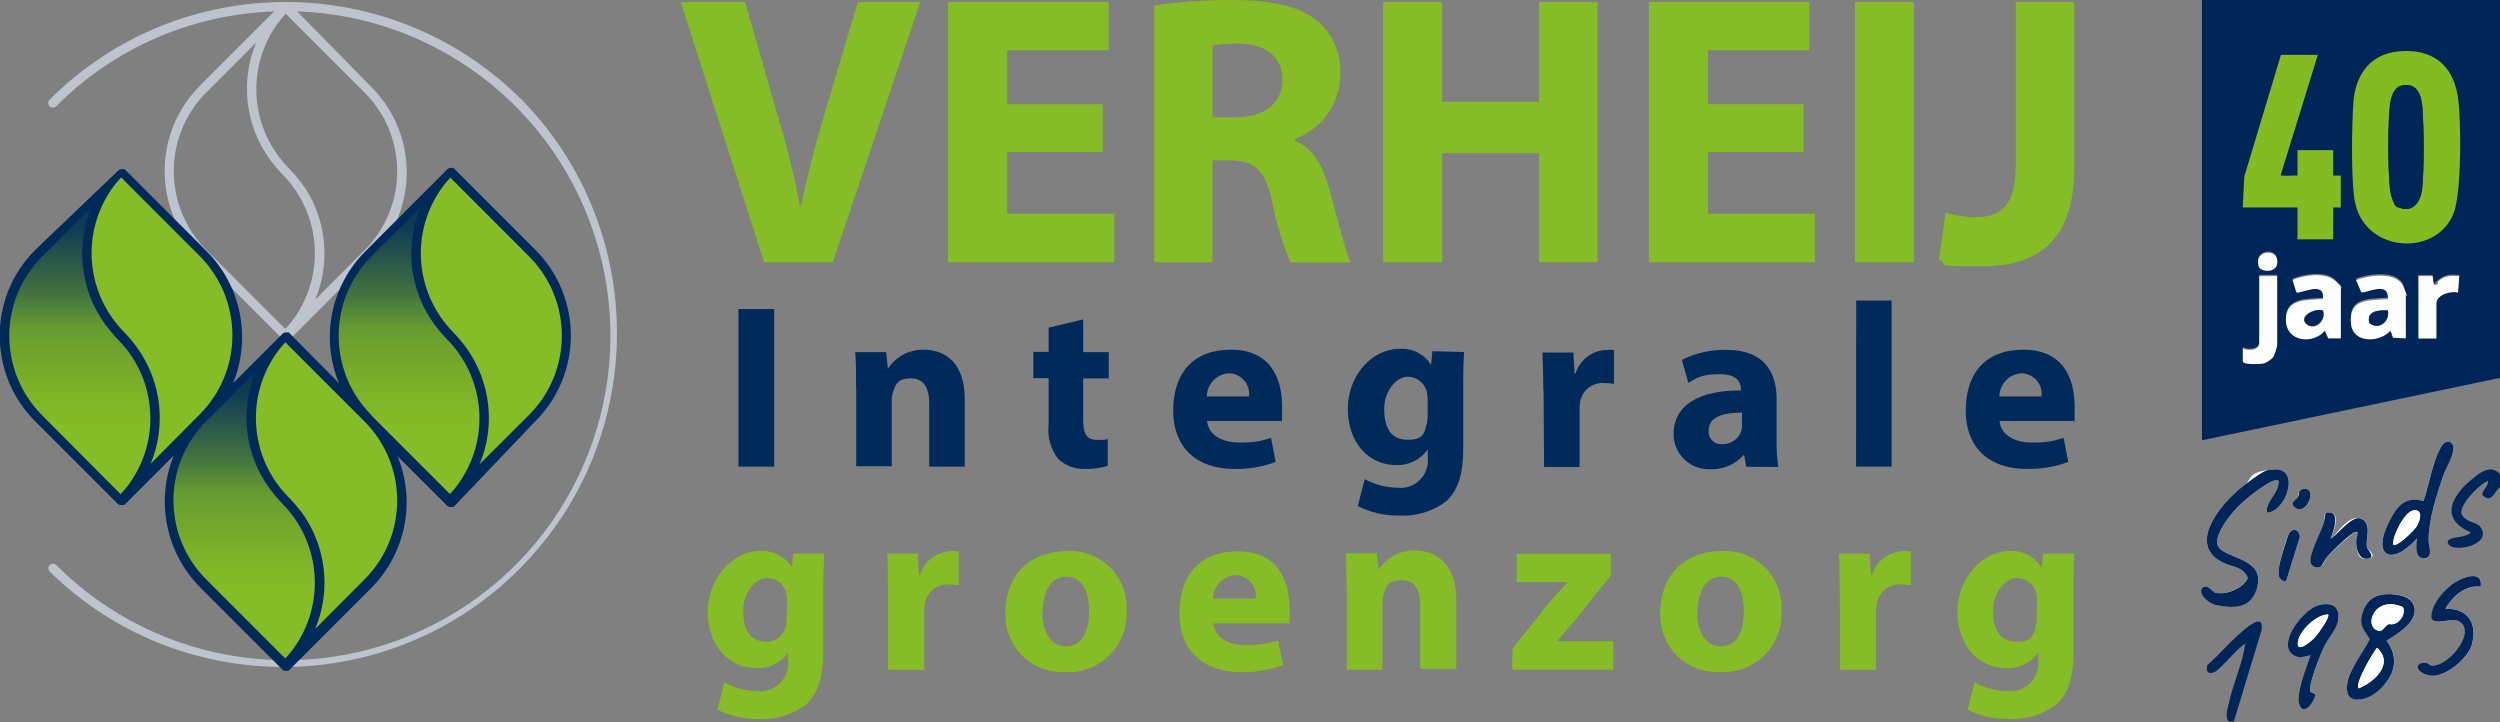 <svg id="Layer_1" xmlns="http://www.w3.org/2000/svg" version="1.1" viewBox="0 0 1963 567"><rect x="0" y="0" width="1963" height="567" fill="#808080" stroke="none"/><defs><linearGradient id="linear-gradient" x1="1289.7" y1="15.1" x2="1289.7" y2="22.9" gradientTransform="matrix(15.1 0 0 33.1 -19283.1 -242.5)" gradientUnits="userSpaceOnUse"><stop offset="0" stop-color="#002a5a"/><stop offset=".2" stop-color="#113c53"/><stop offset=".4" stop-color="#43733f"/><stop offset=".5" stop-color="#679b31"/><stop offset=".7" stop-color="#7eb328"/><stop offset=".8" stop-color="#86bc25"/><stop offset="1" stop-color="#86bc25"/></linearGradient><linearGradient id="linear-gradient1" x1="1282.1" y1="11.7" x2="1282.1" y2="19.5" gradientTransform="matrix(15.1 0 0 33.1 -19297 -259.1)" gradientUnits="userSpaceOnUse"><stop offset="0" stop-color="#002a5a"/><stop offset=".2" stop-color="#113c53"/><stop offset=".4" stop-color="#43733f"/><stop offset=".5" stop-color="#679b31"/><stop offset=".7" stop-color="#7eb328"/><stop offset=".8" stop-color="#86bc25"/><stop offset="1" stop-color="#86bc25"/></linearGradient><linearGradient id="linear-gradient2" x1="1296.6" y1="11.7" x2="1296.6" y2="19.5" gradientTransform="matrix(15.1 0 0 33.1 -19257.4 -259.1)" gradientUnits="userSpaceOnUse"><stop offset="0" stop-color="#002a5a"/><stop offset=".2" stop-color="#113c53"/><stop offset=".4" stop-color="#43733f"/><stop offset=".5" stop-color="#679b31"/><stop offset=".7" stop-color="#7eb328"/><stop offset=".8" stop-color="#86bc25"/><stop offset="1" stop-color="#86bc25"/></linearGradient></defs><path d="M1898 422.6c-.4 3.4 1 15.8 5.3 15.8 7.8 0 3.6-9.4 3.6-14.3.3-17.1 6.3-35.2 11.8-51.2s7.4-16 7.7-20.1c.5-6-5.6-8.2-9.2-2.4-7 11.2-10 30.5-14.3 43.2-13.9-4-20.1 3.2-26.1 14.4-15.7 29.2 1.1 37.4 21.2 14.7zm-118-20c14.9-.4 26.9-35.6 5.5-34s-17.4 7.9-22.4 11.6c-16.3 12-47.4 45.9-18.4 61.2 7.2 3.8 17.3 3.3 20.3 12.7-4.1 7.9-16.7 13.2-25.3 11.3s-6.2-6.9-9.8-4.3c-5.6 3.9 7.5 13.9 12.7 14.5 8.4.9 28.3-7.6 30.2-16.7 4.4-21.5-28.4-20.6-31.6-31-2.7-8.9 12.3-26.8 18.8-32.8 3.6-3.3 25.2-21.3 29-17.5.9 9.7-10.2 15.6-9 25zm32.8-17.7c-1.7-1.8-5.9-1.3-7.2.8s-.6 3.3-1.3 4.7c-1.2 2.3-5.6 5.9-1.3 8.8 6.3 4.2 14.5-9.5 9.8-14.3zm17.2 37.7c2.1-4.1 7.8-18.9.5-20s-4.9 5.1-6.1 8.9c-2.2 6.6-12.3 25.5-9.8 31.1 1.1 2.5 5 4.1 7.5 2.5s4.1-6.6 5.6-8.4c2.3-2.7 19.8-18.7 21.9-19.1 3.4-.6.7 8.3.7 9.5.2 6.3 1.2 13.1 9.3 11.5s-.5-6.6-1-8.9c-1.3-6.3 4.8-19.5-5.5-22.7s-21.5 17.4-23 15.6zm-35 33.9l10.8-34.7c0-5.8-5.6-8.1-8.6-2.5s-6.1 18.2-6.9 22c-1.2 5.5-3.4 15 4.7 15.2zm153 4.1c1.8-14.7-17.1-6.4-23.5-1s-14.4 17.3-15.3 22.8c-1.8 10.5 14.8 2.6 20.6 5 15.9 6.5-5.3 34.8-19.4 35.2-2.2 0-3.2-1.7-4.9-2-7.3-1.2-4.7 7.6.6 9.4 11.9 4.2 31.4-12.5 34.7-23.2 5.1-16.6-2.7-29.6-20.7-28.7 5.9-9.9 15.4-18.9 28-17.5zm-77.2 6.2c-9.1 1.1-14.5 7.8-16.3 16.6-1.8 8.8 2.7 11.5 6.2 18.5-5.4 11.2-21.3 29.5-17.2 42.5 1.1 3.6 5.3 5.2 8.8 4.8s18.1-9.4 20.6-12.5c8.9-10.7 9.4-22.5 1.2-33.8 8.9-5.5 26.8-16.1 20.8-28.8-3.6-7.5-16.9-8.3-24-7.4zm-56.6 76.5c-2.6-4.1 8.4-30.9 11-36.2s9.7-13.9 10.6-19.4c1.8-10.8-4.7-15-14.8-12.8s-33.5 29.5-20.9 39c4.6 3.5 8.9 1.6 14 .5-2.1 7.7-11.3 33.4-8.3 39.7s12-4.5 12.3-9.2l-3.9-1.7z" fill="#fefefe"/><path d="M1963 0v296.7l-234 49V0h234zm-188.7 209.6c3.4 3.4 12.7 3.1 13.7-3.3 1.7-11.6-13.9-10.8-14.9-2.8-.2 1.7 0 5 1.2 6.2zm63.7 55.1v-38.5c0-1.2-4.1-6.5-5.5-7.5-8-6-23.7-3.5-32.4.1l3 9.8c2.8 1.8 22.5-10 20.9 5.1-12.3 1.2-29.1-.6-29.1 16.5s21.3 19.5 30.6 8.5l2.6 5.8h9.9v.2zm51 0v-34.5c0-.4-1.5-5.4-1.8-6.2-5-12.3-27.2-9.1-37.2-5.3l4 9.5c2.9 1.9 21.9-9.7 21 5.4-15.1 1.3-31-.7-29 19.5 1.5 15.6 22.4 14.9 31 5.4l2 5.5 10 .5v.2zm-101-48.9h-14v52.4c0 6.3-8.4 6.4-13 4.5V283c.9 2.5 12.8 2 15.4 1.6s7.5-3.4 9-6 2.6-7.6 2.6-8.4v-54.4zm111 0v49h14v-27.5c0-6.7 11.4-10.2 17-8.5l1-13c-7.1-.4-11-.5-16.5 4s-1.1 2.8-2 3c-2.5.7-1.7-5.4-2.6-6.9H1899zm-145 350.7h-4c-3.4-3.6-.7-10.6.3-15.2 3.4-15.2 10.4-30.2 12.7-45.8-6.9 3.4-19.2 20.6-25 22.5s-5.5-2.7-4.8-5.8c8.4-7.2 15.6-15.9 23.8-23.2 4.4-3.9 21-19.8 18.8-4.2l-21.8 71.7zm209-193.9v10c-3.4 2-5.7 10.3-10.7 8.3-8.2-3.3 2.4-8.2 1.2-13.3-6.3 2.1-24.4 20.4-20.3 26.8s11.6 5.1 14.7 9.8c8.8 13.5-19.8 19.5-24.8 13.8s7.1-5.8 11-7 4.4-1.2 6-3c-24.4-10.4-15.6-28.1.5-41.4 6.7-5.5 15.3-12.6 22.5-4zm-183 30c-1.3-9.4 9.9-15.3 9-25-3.8-3.8-25.4 14.2-29 17.5-6.5 6-21.5 23.8-18.8 32.8 3.1 10.4 35.9 9.5 31.6 31s-21.8 17.6-30.2 16.7-18.2-10.6-12.7-14.5c3.6-2.5 6.3 3.5 9.8 4.3 8.6 2 21.2-3.3 25.3-11.3-3.1-9.4-13.2-8.9-20.3-12.7-29-15.2 2.1-49.2 18.4-61.2s16.4-11.1 22.4-11.6c21.4-1.6 9.4 33.6-5.5 34zm90.8 64.2c7.1-.9 20.4 0 24 7.4 6 12.7-11.9 23.3-20.8 28.8 8.2 11.2 7.7 23.1-1.2 33.8s-16.8 12-20.6 12.5-7.7-1.2-8.8-4.8c-4-13 11.8-31.3 17.2-42.5-3.6-7.1-8.1-9.8-6.2-18.5 1.9-8.8 7.3-15.5 16.3-16.6zm16 9.9c-5.9-2.4-12.3-3.5-18.1 0-7.1 4.2-10.3 16.9-.2 18.9 2.5-.2 4.3-4.3 6.8-5.3s3.5 0 5.3-.6c4.4-1.8 8.5-8 6.2-12.9zm-34.8 63.8c12.3-5 28.1-19.1 14.5-31.9-3.4 3.9-17.7 28.4-14.5 31.9zm46-117.9c-20.1 22.7-36.8 14.5-21.2-14.7 6-11.2 12.2-18.4 26.1-14.4 4.4-12.6 7.3-32 14.3-43.2 3.6-5.8 9.8-3.6 9.2 2.4s-6 15.1-7.7 20.1c-5.5 16.1-11.5 34.1-11.8 51.2 0 4.9 4.2 14.2-3.6 14.3s-5.7-12.4-5.3-15.8zm-19 5c2.6 2.7 16.8-11.6 18.4-14 2.7-4 5-13.3-1.8-12.9s-16.9 19.7-16.6 27zm-64.8 115.7l3.9 1.7c-.3 4.6-8.4 17.2-12.3 9.2s6.1-32 8.3-39.7c-5 1.1-9.3 3-14-.5-12.5-9.5 9.8-36.6 20.9-39s16.6 2 14.8 12.8c-.9 5.5-7.7 13.6-10.6 19.4-2.9 5.8-13.6 32.1-11 36.2zm13.8-60.8c-9.2 0-22.1 12.4-23.6 21-1.9 11 11.3-.6 14.1-4s11.2-15.2 9.5-17zm120-21.9c-12.6-1.4-22.1 7.6-28 17.5 18-.9 25.8 12 20.7 28.7-3.3 10.7-22.8 27.4-34.7 23.2s-7.9-10.7-.6-9.4c1.7.3 2.7 2.1 4.9 2 14-.4 35.3-28.7 19.4-35.2-5.8-2.4-22.4 5.5-20.6-5s10.8-19 15.3-22.8c6.4-5.4 25.3-13.7 23.5 1zm-118-38c1.5 1.8 15.9-17.8 23-15.6 10.3 3.2 4.2 16.5 5.5 22.7.5 2.3 7.1 7.7 1 8.9s-9.1-5.2-9.3-11.5 2.7-10.1-.7-9.5-19.6 16.4-21.9 19.1c-1.5 1.8-4.4 7.7-5.6 8.4-2.5 1.5-6.3 0-7.5-2.5-2.5-5.6 7.6-24.5 9.8-31.1s-.3-9.9 6.1-8.9 1.6 15.9-.5 20zm-35 33.9c-8.1-.2-5.9-9.7-4.7-15.2.8-3.9 5.4-19.1 6.9-22 2.9-5.6 8.6-3.3 8.6 2.5l-10.8 34.7zm17.8-71.6c4.7 4.8-3.5 18.5-9.8 14.3s0-6.5 1.3-8.8.5-3.5 1.3-4.7c1.4-2.1 5.5-2.6 7.2-.8z" fill="#002659"/><path d="M1883.8 40.3c24.9-2.3 41.7 9.7 45.9 34.4 3.1 17.8 3.2 76.3-3 92.4-13.1 34.5-68.4 31.8-77.3-7.2-3.6-15.6-2.8-62.2-1.5-79.5 1.6-21.8 13.1-38 35.8-40.1zm1.9 26.9c-5 1.2-7.4 7-8.4 11.5-2.6 11.2-2.7 63.3.2 74.2s3.7 9.3 7.5 10.5c10.7 3.3 15.9-6 16.9-15.2 1.7-15.9 1.4-47.7.2-63.8-.8-9.9-4.2-20-16.3-17.2zM1820 43l-28.9 93.5c-.4 1.9 0 1.2 1.4 1.4 3.6.4 7.8-.3 11.5 0v-20h28v20h6v25h-6v25h-28v-25h-43l1.2-24.2 28.8-95.6h29z" fill="#84bb20"/><path d="M1889 265.7l-10-.5-2-5.5c-8.6 9.5-29.5 10.1-31-5.4-2-20.2 13.9-18.2 29-19.5.9-15.2-18.1-3.6-21-5.4l-4-9.5c10-3.8 32.1-7 37.2 5.3s1.8 5.8 1.8 6.2v34.5-.2zm-14-21.9c-7.1-.6-17.5.4-14.5 10 7.6 5.7 16-1.4 14.5-10zm-37 21.9h-9.9c0-.1-2.6-6-2.6-6-9.3 11-30.6 8.9-30.6-8.5s16.7-15.2 29.1-16.5c1.6-15.1-18.1-3.3-20.9-5.1l-3-9.8c8.7-3.6 24.4-6.1 32.4-.1s5.5 6.3 5.5 7.5v38.5zm-14-21.9c-6-2.3-20.1 4.1-13.1 10.5 7 6.4 15.9-2.6 13.1-10.5zm-36-27v54.4c0 .8-2 7.4-2.6 8.4-1.5 2.6-6.1 5.6-9 6s-14.5.9-15.3-1.6v-10.3c4.4 1.9 12.9 1.8 12.9-4.5v-52.4h14zm111 0h10.9c.9 1.6 0 7.7 2.6 7s.8-2 2-3c5.6-4.5 9.5-4.4 16.5-4l-1 13c-5.6-1.7-17 1.8-17 8.5v27.5h-14v-49zm-124.7-6.2c-1.2-1.2-1.4-4.5-1.2-6.2 1-8 16.6-8.8 14.9 2.8-1 6.5-10.3 6.7-13.7 3.3zm112.5 266.1c2.3 4.8-1.8 11.1-6.2 12.9s-3.3-.2-5.3.6-4.3 5.1-6.8 5.3c-10.1-2-6.9-14.7.2-18.9 5.8-3.4 12.2-2.4 18.1 0zm-34.8 63.8c-3.2-3.5 11.1-28.1 14.5-31.9 13.6 12.8-2.2 26.9-14.5 31.9zm27-112.9c-.3-7.3 9-26.5 16.6-27s4.5 8.9 1.8 12.9-15.8 16.8-18.4 14zm-51 54.9c1.7 1.7-7.6 14.8-9.5 17-2.8 3.3-16.1 14.9-14.1 4 1.5-8.6 14.4-21 23.6-21z" fill="#fefefe"/><path d="M1885.7 67.2c12.1-2.8 15.5 7.4 16.3 17.2 1.3 16.2 1.6 48-.2 63.8-1 9.1-6.3 18.5-16.9 15.2-3.8-1.2-6.6-6.9-7.5-10.5-2.8-10.9-2.8-63-.2-74.2 1-4.5 3.4-10.4 8.4-11.5zM1875 243.8c1.5 8.6-6.9 15.7-14.5 10-3-9.6 7.4-10.6 14.5-10zm-51 0c2.8 8-7.1 15.9-13.1 10.5s7-12.8 13.1-10.5z" fill="#002659"/><g id="Symbols"><g id="Organisms-_x2F_-Navbar-_x2F_-_x23_02"><g id="Verheij-logo-CMYK"><path id="Shape" d="M409.6 78.3C307.2-24 141.3-24 38.9 78.3c-1.4 1.4-1.4 3.7 0 5.1.7.7 1.6 1.1 2.6 1.1s1.9-.4 2.6-1.1C89.6 37.7 150.8 11.1 215.3 9l-58.2 58.2c-37.1 37.1-37.1 97.2 0 134.3l64.6 64.6c.7.7 1.6 1 2.6 1h2.6l64.6-64.6c37.1-37.1 37.1-97.2 0-134.3L233.3 8.9c114.2 3.9 211.8 83.4 238.8 194.4s-23.2 226.5-122.8 282.4c-99.6 56-224.3 38.8-305.1-42-.7-.7-1.6-1.1-2.6-1.1s-1.9.4-2.6 1.1c-1.4 1.4-1.4 3.7 0 5.1 102.6 100.6 267.1 99.7 368.7-1.9 101.6-101.6 102.4-266.1 1.9-368.7zm-247.4-5.9l38.9-38.9c-12.6 30.3-8.5 65 10.7 91.5l1.1 1.5 3.6 4.5c1.2 1.5 1.2 1.3 1.8 2.1.6.7 2.1 2.4 3.3 3.6 29.3 29.5 34 75.5 11.3 110.3 0 .2-.2.4-.4.6-1.4 2.1-2.9 4-4.4 6l-1.5 1.8-2.6 2.9-61.9-61.9c-34.2-34.3-34.2-89.7 0-124zm124.1 124l-38.8 38.9c12.7-30.4 8.6-65.2-10.8-91.8l-1.3-1.4c-1.2-1.5-2.4-3.1-3.6-4.6l-1.8-1.9c-1.1-1.2-2.2-2.6-3.4-3.7-29-29.5-33.6-75.1-11.2-109.8l.6-.9c1.3-1.9 2.8-3.9 4.3-5.7l1.6-2c.8-1 1.7-1.8 2.5-2.7l61.9 61.9c34.1 34.2 34.1 89.5 0 123.7z" fill="#bec3ce"/><path id="Path" d="M600 205.9L534.5 1.6h50.6l24.8 86.7c7.4 24.2 13.4 47.5 18.2 73h.9c5.1-24.6 11.5-48.8 18.5-72.1l26.1-87.6h49l-68.7 204.3H600z" fill="#86bc25"/><path id="Path1" fill="#86bc25" d="M865.9 119.3h-75.1v48.5H875v38.1H744.4V1.6h126.1v37.8h-79.7v42.4h75.1v37.5z"/><path id="Shape1" d="M906.3 4.3c20.3-3 40.9-4.4 61.4-4.3 30.3 0 51.5 4.6 66.2 16 12.6 10.5 19.5 26.4 18.6 42.8-.3 22.6-14.7 42.7-36 50.3v1.2c14.3 5.8 22.1 19.4 27.3 38.2 6.4 23.1 12.7 49.7 16.7 57.6h-47.3c-6.3-15.4-11-31.3-14.3-47.6-5.4-25.4-14.2-32.4-33-32.6H952V206h-45.7V4.3zM952 92.1h18.2c23 0 36.8-11.5 36.8-29.4s-12.8-28.2-34-28.5c-7 0-14 .4-20.9 1.5v56.4z" fill="#86bc25"/><path id="Path2" fill="#86bc25" d="M1132.4 1.6V80h76V1.6h46v204.3h-46v-85.6h-76v85.6H1086V1.6h46.4z"/><path id="Path3" fill="#86bc25" d="M1416.1 119.3h-75v48.5h83.9v38.1h-130.3V1.6h126v37.8h-79.6v42.4h75v37.5z"/><path id="Path4" fill="#86bc25" d="M1502.8 1.6v204.3h-46.3V1.6h46.3z"/><path id="Path5" d="M1582.8 1.6h46v129c0 58.2-27.9 78.5-72.7 78.5s-22.7-1.7-33.6-4.9l5.1-37.3c7.7 2.4 15.6 3.7 23.7 3.6 19.3 0 31.5-8.7 31.5-40.6V1.6z" fill="#86bc25"/><path id="Path6" fill="#002a5a" d="M607.9 242.7v123.7h-28.1V242.7h28.1z"/><path id="Path7" d="M672.2 305.2c0-11.2 0-20.7-.7-28.7h24.3l1.3 12.4h.5c6.3-9.2 16.7-14.6 27.8-14.3 18.4 0 32.1 12.1 32.1 38.6v53.2h-27.9v-49.8c0-11.5-4-19.5-14.1-19.5s-12.3 4.2-14.2 10.5c-.8 2.2-1.2 4.6-1.1 7v51.5h-27.9v-60.9z" fill="#002a5a"/><path id="Path8" d="M850.5 250.8v25.7h20.1v20.6h-20.1v32.6c0 10.8 2.6 15.7 11 15.7s5.6-.2 8.3-.7v21.1c-5.9 1.8-12 2.6-18.2 2.4-7.7.2-15.2-2.6-20.8-7.9-5.8-7.6-8.5-17.1-7.4-26.6v-36.8h-12v-20.6h12v-19l27-6.5h.1z" fill="#002a5a"/><path id="Shape2" d="M947.8 330.4c.9 11.5 12.3 17.1 25.4 17.1s16.8-1.2 24.8-3.7l3.7 18.9c-10.4 3.9-21.4 5.7-32.5 5.5-30.5 0-48-17.6-48-45.7s14.2-47.9 45.4-47.9 40.1 22.6 40.1 44.9-.3 7.4-1 11h-57.9zm32.9-19.1c.6-4.6-.8-9.2-3.8-12.6-3-3.5-7.4-5.5-12-5.6-9.7.6-17.2 8.6-17.3 18.2h33.1z" fill="#002a5a"/><path id="Shape3" d="M1149.6 276.6c-.4 5.7-.7 13.2-.7 26.7v50.1c0 17.3-3.5 31.4-13.6 40.4-10.6 7.9-23.6 11.8-36.8 11-11.2.2-22.3-2.4-32.4-7.4l5.5-21.2c8 4.4 17 6.7 26.1 6.8 6.4.6 12.8-1.7 17.3-6.3s6.8-11 6.1-17.4v-5.9h-.4c-5.6 7.7-14.7 12.1-24.3 11.8-22.1 0-38.1-18-38.1-44.1s18.7-47.2 40.8-47.2c9.9-.6 19.4 4.2 24.6 12.6l1-10.7 24.7.6.2.2zm-28.6 36.7c0-1.7-.2-3.5-.6-5.1-1.4-7.2-7.7-12.4-15.1-12.4s-18.4 9.2-18.4 25.6 6.6 23.9 18.4 23.9 13-4.7 14.7-11.4c.7-2.4 1-4.9 1-7.4v-13.2z" fill="#002a5a"/><path id="Path9" d="M1211.8 306.2c0-13.2-.4-22.1-.7-29.4h24.3l1 16.5h.7c3.3-10.7 13.1-18.2 24.3-18.5 2-.2 3.9-.2 5.9 0v26.7c-2.4-.5-4.9-.7-7.4-.7-9-.8-17.3 5.3-19.1 14.2-.4 2.1-.5 4.2-.5 6.2v45.5h-27.9l-.4-60.5h-.2z" fill="#002a5a"/><path id="Shape4" d="M1371.1 366.4l-1.6-9h-.6c-6.5 7.4-15.9 11.4-25.7 11-7.6.4-15-2.3-20.5-7.5s-8.6-12.5-8.6-20c0-23.3 21-34.6 52.8-34.3v-1.3c0-4.8-2.6-11.5-16.4-11.5s-17.2 2.4-24.8 6.8l-5.1-18c10.8-5.4 22.8-8.1 34.9-7.9 29.9 0 39.5 17.6 39.5 38.7v31.2c-.2 7.4.3 14.8 1.3 22.1l-25.2-.2zm-3.4-42.4c-14.7 0-26.1 3.3-26.1 14.1-.2 3 .9 5.9 3 7.9 2.1 2.1 5.1 3.1 8 2.8 6.6 0 12.5-4.1 14.7-10.3.4-1.6.5-3.2.5-4.8v-9.8z" fill="#002a5a"/><path id="Path10" fill="#002a5a" d="M1457.5 236h27.8v130.4h-27.9l.1-130.4z"/><path id="Shape5" d="M1570 330.4c1 11.5 12.4 17.1 25.4 17.1s16.8-1.2 24.9-3.7l3.7 18.9c-10.4 3.9-21.5 5.7-32.6 5.5-30.5 0-47.9-17.6-47.9-45.7s14.1-47.9 45.4-47.9 40.1 22.6 40.1 44.9-.3 7.4-.9 11H1570zm33-19.1c.6-4.6-.8-9.2-3.8-12.6-3-3.5-7.4-5.5-12-5.6-9.7.6-17.2 8.6-17.3 18.2h33.1z" fill="#002a5a"/><path id="Shape6" d="M647.1 434.7c0 5.8-.7 13.4-.7 27v50.8c0 17.5-3.5 31.8-13.7 40.9-10.6 7.9-23.6 11.9-36.8 11.2-11.3.2-22.6-2.3-32.7-7.4l5.6-21.4c8.1 4.5 17.2 6.8 26.4 6.9 6.5.5 12.8-1.9 17.4-6.5 4.5-4.6 6.8-11 6.2-17.5v-6c-5.7 7.8-14.9 12.3-24.6 11.9-22.5 0-38.5-18.2-38.5-44.1s19-47.9 41.2-47.9c10-.6 19.6 4.3 24.9 12.9l1-10.8h24.3zM618 471.5c0-1.8 0-3.5-.5-5.2-1.5-7.3-7.9-12.5-15.3-12.5s-18.6 9.3-18.6 25.9 6.7 24.2 18.6 24.2c6.9-.1 13-4.8 14.7-11.5.6-2.3.8-4.6.7-7l.4-13.8z" fill="#86bc25"/><path id="Path11" d="M697.2 464.7c0-13.5 0-22.1-.7-30h24.1l1 16.8h.7c3.3-10.9 13.2-18.4 24.6-18.8 2 0 4 0 6 .4v26.5c-2.4-.5-4.9-.7-7.4-.7-9.2-.7-17.6 5.6-19.3 14.7-.4 2.1-.5 4.2-.5 6.3V526h-28.4v-61.3z" fill="#86bc25"/><path id="Shape7" d="M884.6 479.2c.8 13-3.9 25.8-13.1 35-9.2 9.3-21.9 14.2-34.9 13.5-12.7.7-25-4-34-12.9s-13.7-21.3-13.1-33.9c0-29.4 19.3-48.2 48.5-48.2 12.5-.7 24.8 4 33.7 12.9s13.6 21.1 12.9 33.7zm-66.2 1c0 15.6 6.5 27.3 18.6 27.3s18.1-11 18.1-27.3-5.2-27.4-18.1-27.4-18.3 13.9-18.3 27.4h-.3z" fill="#86bc25"/><path id="Shape8" d="M952.7 489.3c.9 11.7 12.4 17.3 25.7 17.3 8.5.1 17-1.2 25.1-3.7l4 19.3c-10.5 3.9-21.7 5.8-32.9 5.6-30.9 0-48.5-17.9-48.5-46.3s14.7-48.6 46-48.6 40.5 22.9 40.5 45.4-.3 7.5-.9 11.2h-58.8l-.2-.2zm33.3-19.4c.5-4.6-.9-9.2-3.9-12.7-3.1-3.5-7.4-5.5-12.1-5.6-9.8.6-17.4 8.6-17.5 18.4H986z" fill="#86bc25"/><path id="Path12" d="M1057.4 463.8c0-11.3-.4-21-.7-29.4h24.3l1.3 12.5h.5c6.3-9.3 16.8-14.9 28.1-14.7 18.6 0 32.6 12.3 32.6 39.1v53.9h-28.3v-49.9c0-11.8-4-19.7-14.3-19.7s-12.5 4.2-14.3 10.6c-.8 2.4-1.2 4.9-1.1 7.4V526h-28v-62.2z" fill="#86bc25"/><path id="Path13" d="M1187.5 509.5l28.6-35.9c5.2-6.1 9.3-10.6 14.7-16.2v-.4h-39.9v-22.1h73.9v17l-27.4 34.3c-5.1 6-9.7 11.8-14.7 16.8v.4h44.1v22.5h-79.3v-16.5z" fill="#86bc25"/><path id="Shape9" d="M1398.8 479.2c.8 13-3.9 25.8-13.1 35s-21.9 14.2-34.9 13.5c-12.7.7-25-4-34-12.9s-13.7-21.3-13.1-33.9c0-29.4 19.3-48.2 48.5-48.2 12.5-.7 24.8 4 33.7 12.9 8.9 8.9 13.6 21.1 12.9 33.7zm-66.2 1c0 15.6 6.5 27.3 18.6 27.3s18-11 18-27.3-5.2-27.4-18-27.4-18.3 13.9-18.3 27.4h-.3z" fill="#86bc25"/><path id="Path14" d="M1444.5 464.7c0-13.5 0-22.1-.7-30h24.3l1 16.8h.7c3.3-10.9 13.2-18.4 24.6-18.8 2 0 4 0 6 .4v26.5c-2.4-.5-4.9-.7-7.4-.7-9.3-.8-17.6 5.6-19.3 14.7-.4 2.1-.6 4.2-.6 6.3V526h-28.2l-.3-61.3z" fill="#86bc25"/><path id="Shape10" d="M1628.8 434.7c-.4 5.8-.7 13.4-.7 27v50.8c0 17.5-3.5 31.8-13.7 40.9-10.6 7.9-23.6 11.9-36.8 11.2-11.3.2-22.6-2.3-32.7-7.4l5.6-21.4c8.1 4.5 17.2 6.8 26.4 6.9 6.5.5 12.8-1.9 17.4-6.5 4.5-4.6 6.8-11 6.2-17.5v-6h-.4c-5.7 7.8-14.9 12.3-24.6 11.9-22.5 0-38.5-18.2-38.5-44.1s19-47.9 41.2-47.9c9.9-.5 19.4 4.4 24.6 12.9h.4l1-10.8h24.6zm-29.4 36.8c0-1.8 0-3.5-.5-5.2-1.5-7.3-7.9-12.5-15.3-12.5s-18.6 9.3-18.6 25.9 6.7 24.2 18.6 24.2 13-4.8 14.7-11.5c.7-2.4 1-4.9.9-7.4l.2-13.5z" fill="#86bc25"/><path id="Path15" d="M159.6 457.4l64.6 64.6.9-.9 1.3-1.4c33.6-36 32.6-92.1-2.2-126.8-35.6-35.7-35.6-93.5 0-129.3l-64.6 64.6c-35.5 35.7-35.5 93.5 0 129.2z" fill="url(#linear-gradient)"/><path id="Path16" d="M288.9 328.2l-64.6-64.6-1 .9-1.3 1.4c-33.6 36-32.6 92.1 2.2 126.9 35.6 35.7 35.6 93.5 0 129.2l64.6-64.6c35.5-35.7 35.5-93.4 0-129.1h.1z" fill="#86bc25"/><path id="Path17" d="M30.4 328.2L95 392.8l1-1 1.2-1.3c33.6-36 32.6-92.1-2.2-126.9-35.6-35.7-35.6-93.5 0-129.2L30.4 199c-35.6 35.7-35.6 93.5 0 129.3z" fill="url(#linear-gradient1)"/><path id="Path18" d="M159.6 199L95 134.4l-1 1-1.2 1.3c-33.6 36-32.6 92.1 2.2 126.9 35.6 35.7 35.6 93.5 0 129.2l64.6-64.6c35.5-35.7 35.5-93.4 0-129.1z" fill="#86bc25"/><path id="Path19" d="M288.9 328.2l64.6 64.6 1-1 1.2-1.3c33.6-36 32.6-92.1-2.2-126.9-35.6-35.7-35.6-93.5 0-129.2L288.9 199c-35.5 35.7-35.5 93.4 0 129.1z" fill="url(#linear-gradient2)"/><path id="Path20" d="M418.1 199l-64.6-64.6-1 1-1.2 1.3c-33.6 36-32.6 92.1 2.2 126.9 35.6 35.7 35.6 93.5 0 129.2l64.6-64.6c35.4-35.8 35.4-93.4 0-129.1z" fill="#86bc25"/><path id="Shape11" d="M420.6 196.4L356 131.8h-2.1c-.9 0-1.9.3-2.5 1l-64.6 64.6c-27.1 27.2-35.3 68-20.6 103.5L226.7 261h-2.2c-1 0-1.9.4-2.6 1L183 300.9c14.5-35.5 6.4-76.3-20.6-103.5l-64.6-64.6h-2.2c-1 0-1.9.4-2.6 1l-65.4 62.5c-37.1 37.1-37.1 97.3 0 134.5l64.6 64.6c.6.7 1.5 1.1 2.5 1.1h2.9l38.9-38.9c-14.5 35.5-6.4 76.3 20.6 103.5l64.6 64.6c.7.7 1.6 1 2.6 1h2.1l.5-.4 64.6-64.6c27.1-27.2 35.2-68 20.6-103.5L351 397c.6.7 1.5 1.1 2.5 1.1h2.6l64.3-67.4c37.1-37.1 37.1-97.3 0-134.5l.2.2zm-387.7 5.2l38.9-38.8c-12.6 30.3-8.6 65.1 10.7 91.7 0 .5.7 1.1 1.2 1.6s2.3 3 3.5 4.4c.8.9 1.4 1.6 1.8 2.1.6.7 2.1 2.5 3.3 3.7 29.5 29.4 34.2 75.5 11.4 110.3l-.5.8c-1.3 2-2.8 4-4.3 5.8l-1.7 2-2.5 2.8-61.9-62.2c-34-34.4-34-89.7 0-124.1zm85.3 162.9c12.6-30.4 8.6-65.1-10.7-91.8l-1.1-1.5c-1.2-1.5-2.4-3.1-3.6-4.6l-1.8-2c-1.1-1.2-2.2-2.6-3.4-3.7-29.3-29.5-34.1-75.4-11.4-110.3l.5-.7c1.3-2 2.8-4 4.3-5.9l1.5-1.8 2.6-2.9 61.9 61.9c34 34.4 34 89.7 0 124l-38.9 39.2zm43.6-33.6l38.8-38.8c-12.5 30.4-8.3 65.1 11.2 91.6l1.1 1.5 3.6 4.5 1.8 2c1.1 1.3 2.1 2.5 3.3 3.7 29.3 29.5 34 75.5 11.3 110.3 0 .2-.2.4-.4.6-1.4 2.1-2.9 4-4.4 6l-1.5 1.8c-.9 1-1.8 1.9-2.6 2.9l-61.9-61.9c-34.4-34.2-34.5-89.7-.4-124.1zm124.5 124l-38.8 38.9c12.7-30.4 8.6-65.2-10.8-91.8l-1.3-1.4c-1.2-1.5-2.4-3.1-3.6-4.6l-1.8-1.9c-1.1-1.3-2.2-2.6-3.4-3.7-29.3-29.5-34.1-75.4-11.4-110.3l.4-.7c1.4-2.1 2.9-4 4.4-6l1.5-1.8c.9-1 1.8-1.8 2.6-2.8l61.5 61.5.4.4.4.4c34 34.3 34 89.6-.1 123.8zm5.1-129.2l-.4-.4c-33.6-34.4-33.4-89.5.4-123.7l38.8-38.8c-12.6 30.3-8.6 65.1 10.7 91.7l1.2 1.6c1.1 1.5 2.3 3 3.5 4.4l2 2.2 3.2 3.5c29.3 29.5 34.1 75.4 11.4 110.3l-.4.7c-1.4 2.1-2.9 4-4.4 6-.4.6-.9 1.3-1.5 1.8l-2.6 2.9-61.5-61.5-.4-.7zm124.1 0l-38.9 38.8c12.7-30.3 8.6-65.1-10.7-91.7-.4-.6-.7-1.1-1.2-1.6-1.1-1.5-2.3-3-3.5-4.4l-1.9-2.2-3.2-3.5c-29.3-29.5-34.1-75.4-11.4-110.3.2-.2.4-.5.5-.7 1.3-2 2.8-4 4.3-5.9l1.5-1.8 2.6-2.9 61.9 61.9c34.2 34.4 34.2 89.9 0 124.3z" fill="#002a5a"/></g></g></g></svg>